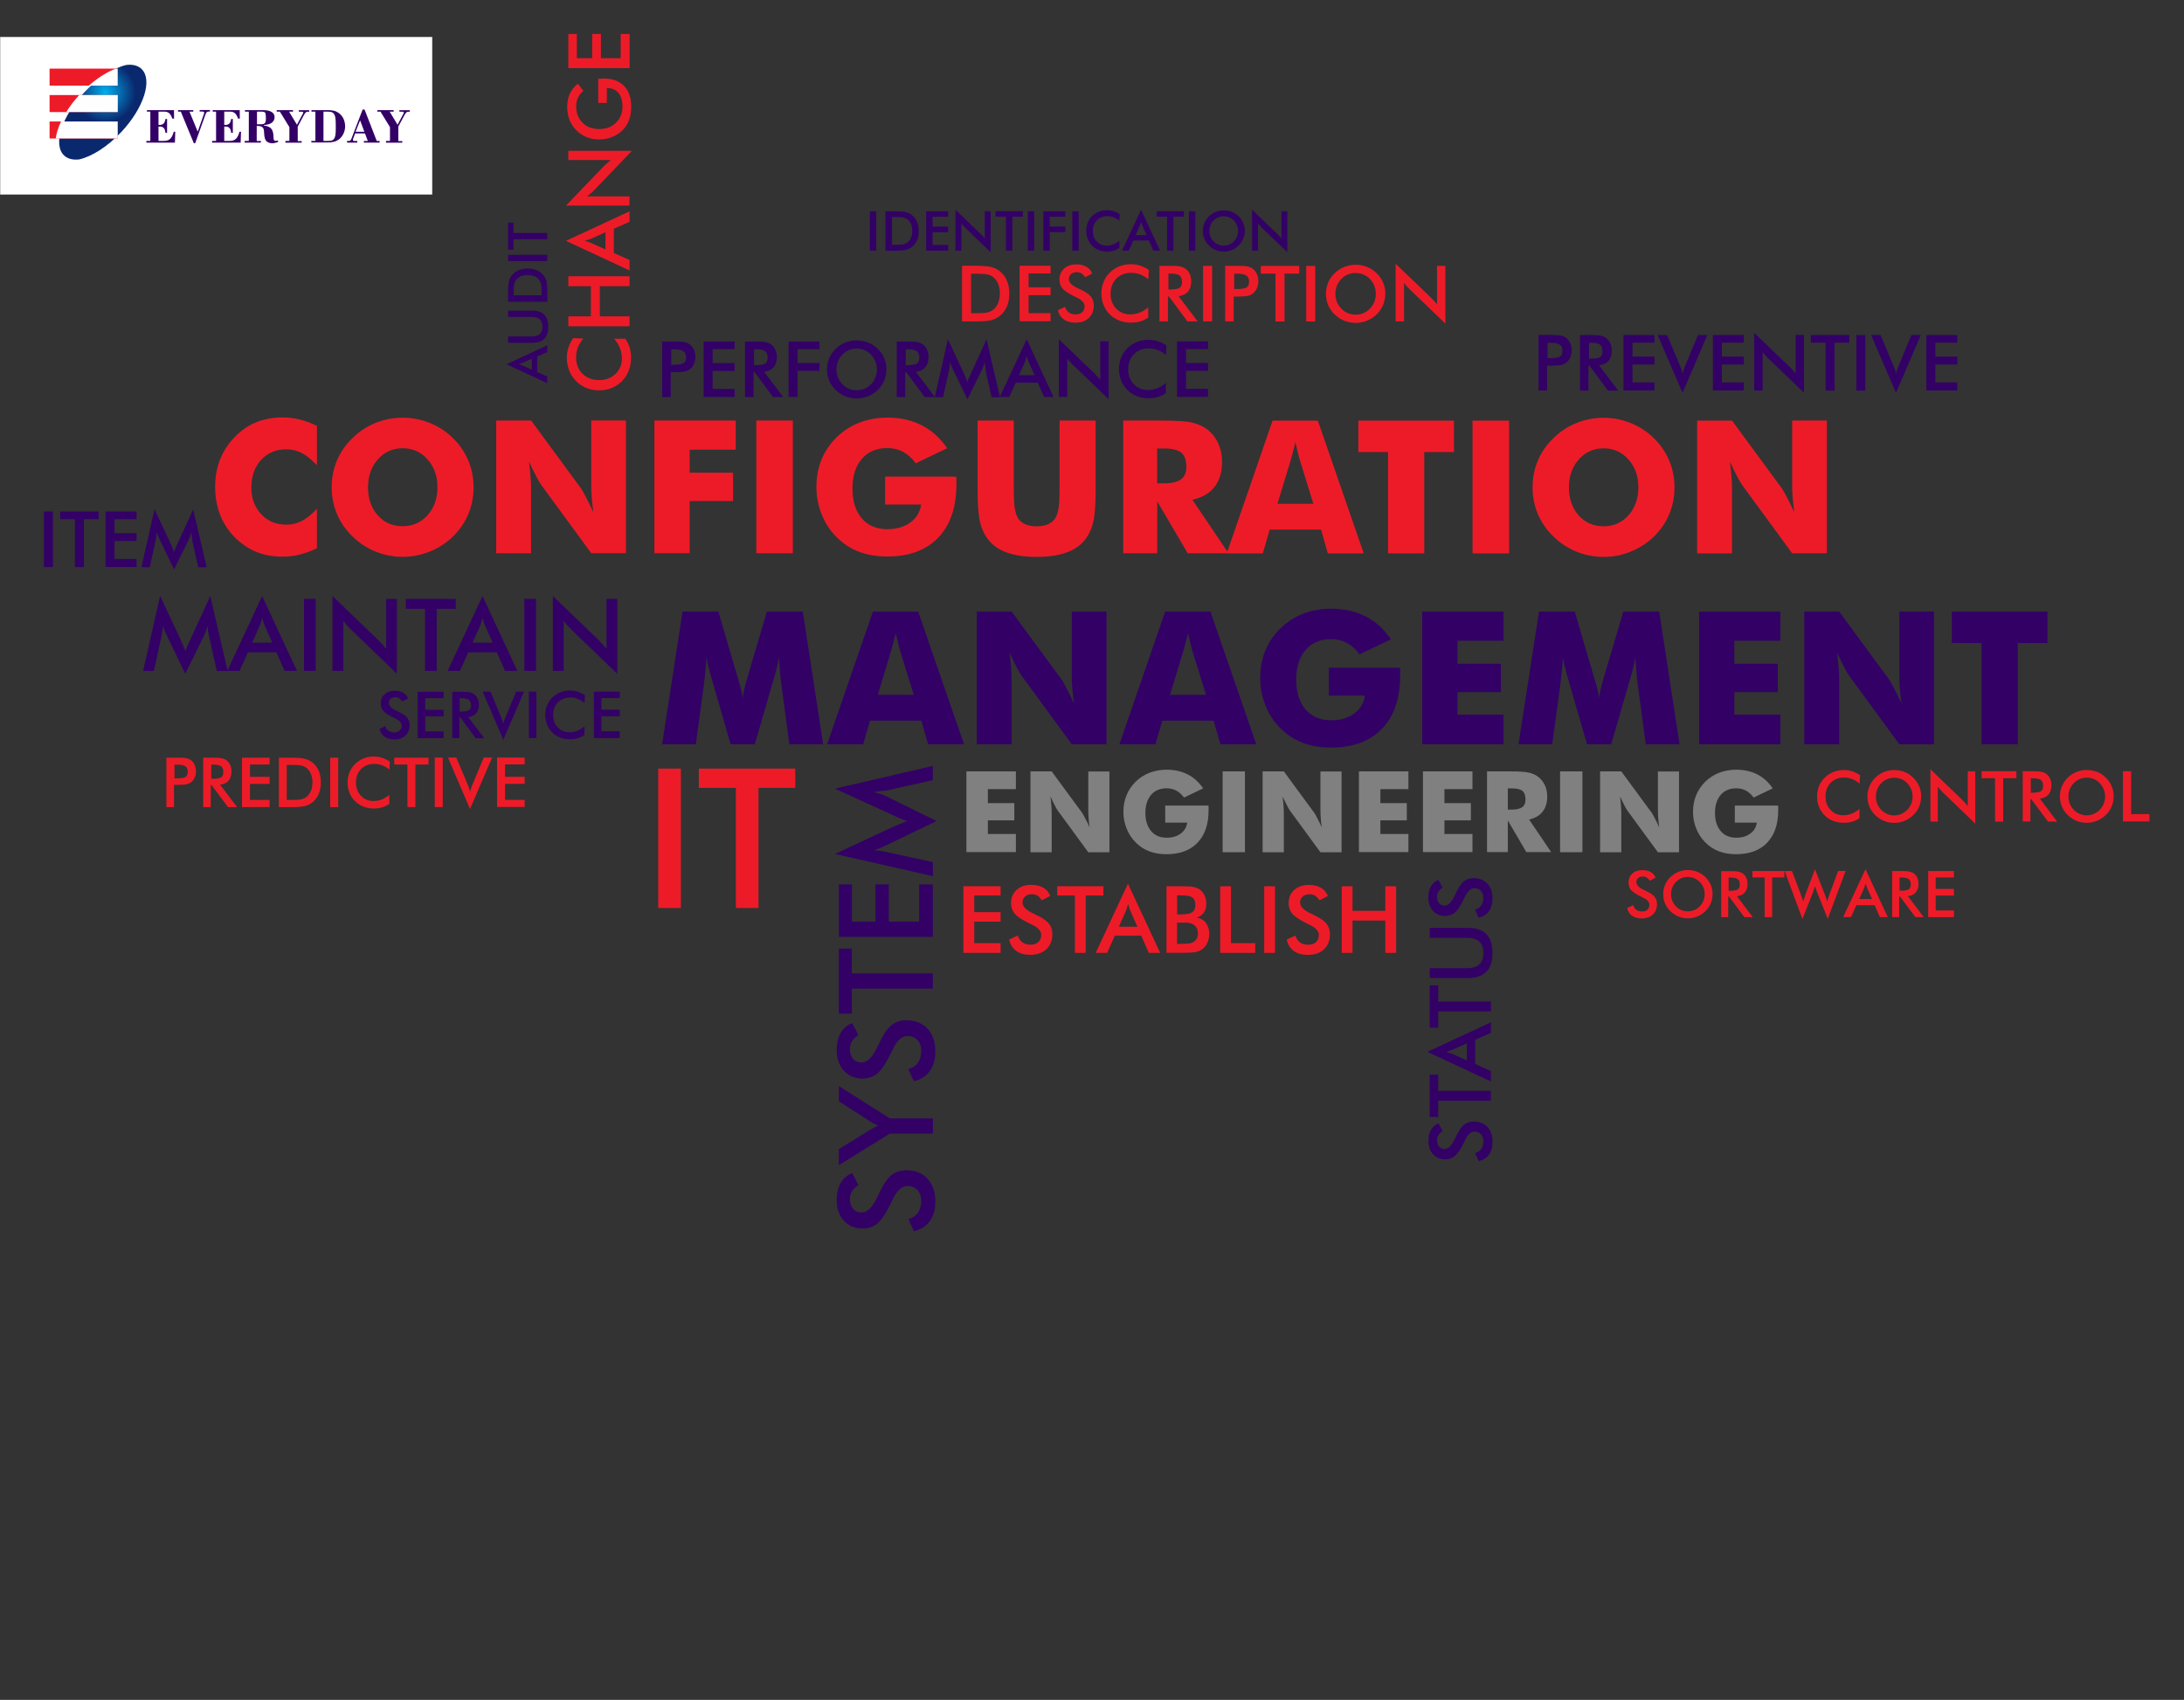 <?xml version="1.0" encoding="UTF-8"?>
<!DOCTYPE svg PUBLIC "-//W3C//DTD SVG 1.1//EN" "http://www.w3.org/Graphics/SVG/1.1/DTD/svg11.dtd">
<!-- Creator: CorelDRAW X6 -->
<svg xmlns="http://www.w3.org/2000/svg" xml:space="preserve" width="27.622in" height="21.5in" version="1.1" style="shape-rendering:geometricPrecision; text-rendering:geometricPrecision; image-rendering:optimizeQuality; fill-rule:evenodd; clip-rule:evenodd"
viewBox="0 0 25946 20195"
 xmlns:xlink="http://www.w3.org/1999/xlink">
 <rect x="0" y="0" width="25946" height="20195" fill="#333333" stroke="none"/>
 <defs>
  <style type="text/css">
   <![CDATA[
    .str0 {stroke:gray;stroke-width:2.818}
    .fil0 {fill:none}
    .fil5 {fill:#FEFEFE}
    .fil7 {fill:#ED1B28}
    .fil1 {fill:white}
    .fil4 {fill:#330066;fill-rule:nonzero}
    .fil2 {fill:gray;fill-rule:nonzero}
    .fil3 {fill:#ED1B28;fill-rule:nonzero}
    .fil6 {fill:url(#id0)}
   ]]>
  </style>
  <radialGradient id="id0" gradientUnits="userSpaceOnUse" cx="1251.63" cy="1095.9" r="360.516" fx="1251.63" fy="1095.9">
   <stop offset="0" style="stop-color:#00AFEF"/>
   <stop offset="1" style="stop-color:#0A286E"/>
  </radialGradient>
 </defs>
 <g id="Layer_x0020_1">
  <polygon class="fil0" points="362,0 25946,0 25946,20195 362,20195 "/>
  <polygon class="fil1 str0" points="1,438 5136,438 5136,2312 1,2312 "/>
  <path class="fil2" d="M11481 10124l0 -960 588 0 0 211 -333 0 0 166 314 0 0 205 -314 0 0 162 333 0 0 215 -588 0zm761 0l0 -960 252 0 363 494c7,10 18,30 34,61 16,30 34,66 53,109 -5,-40 -9,-75 -11,-106 -2,-31 -4,-59 -4,-83l0 -474 251 0 0 960 -251 0 -363 -496c-8,-10 -19,-30 -35,-61 -16,-30 -33,-66 -52,-107 5,40 9,76 11,107 2,31 4,59 4,83l0 474 -252 0zm1601 -353l0 -201 514 0c0,6 1,14 1,22 0,8 0,19 0,35 0,165 -44,293 -131,384 -87,91 -210,137 -368,137 -78,0 -147,-12 -207,-35 -61,-23 -115,-59 -162,-107 -45,-46 -81,-100 -106,-163 -25,-63 -38,-128 -38,-197 0,-72 12,-138 37,-198 24,-60 61,-114 109,-162 48,-47 103,-82 166,-106 62,-24 130,-36 202,-36 94,0 177,19 250,56 72,37 133,92 183,166l-227 109c-27,-37 -58,-65 -92,-83 -34,-18 -72,-27 -114,-27 -78,0 -140,26 -185,78 -45,52 -68,124 -68,214 0,91 23,163 68,216 45,53 107,79 185,79 66,0 122,-16 166,-49 45,-32 70,-76 78,-130l-260 0zm682 353l0 -960 265 0 0 960 -265 0zm475 0l0 -960 252 0 363 494c7,10 18,30 34,61 16,30 34,66 53,109 -5,-40 -9,-75 -11,-106 -2,-31 -4,-59 -4,-83l0 -474 251 0 0 960 -251 0 -363 -496c-8,-10 -19,-30 -35,-61 -16,-30 -33,-66 -52,-107 5,40 9,76 11,107 2,31 4,59 4,83l0 474 -252 0zm1144 0l0 -960 588 0 0 211 -333 0 0 166 314 0 0 205 -314 0 0 162 333 0 0 215 -588 0zm761 0l0 -960 588 0 0 211 -333 0 0 166 314 0 0 205 -314 0 0 162 333 0 0 215 -588 0zm761 0l0 -960 274 0c107,0 182,5 224,15 42,10 79,26 109,49 34,26 61,60 80,100 19,41 28,85 28,134 0,74 -18,135 -55,181 -37,47 -90,77 -160,93l262 387 -295 0 -220 -376 0 376 -246 0zm246 -506l48 0c56,0 98,-10 124,-29 26,-19 39,-49 39,-90 0,-48 -12,-82 -36,-103 -24,-20 -65,-30 -122,-30l-52 0 0 252zm622 506l0 -960 265 0 0 960 -265 0zm475 0l0 -960 252 0 363 494c7,10 18,30 34,61 16,30 34,66 53,109 -5,-40 -9,-75 -11,-106 -2,-31 -4,-59 -4,-83l0 -474 251 0 0 960 -251 0 -363 -496c-8,-10 -19,-30 -35,-61 -16,-30 -33,-66 -52,-107 5,40 9,76 11,107 2,31 4,59 4,83l0 474 -252 0zm1601 -353l0 -201 514 0c0,6 1,14 1,22 0,8 0,19 0,35 0,165 -44,293 -131,384 -87,91 -210,137 -368,137 -78,0 -147,-12 -207,-35 -61,-23 -115,-59 -162,-107 -45,-46 -81,-100 -106,-163 -25,-63 -38,-128 -38,-197 0,-72 12,-138 37,-198 24,-60 61,-114 109,-162 48,-47 103,-82 166,-106 62,-24 130,-36 202,-36 94,0 177,19 250,56 72,37 133,92 183,166l-227 109c-27,-37 -58,-65 -92,-83 -34,-18 -72,-27 -114,-27 -78,0 -140,26 -185,78 -45,52 -68,124 -68,214 0,91 23,163 68,216 45,53 107,79 185,79 66,0 122,-16 166,-49 45,-32 70,-76 78,-130l-260 0z"/>
  <g id="_662523152">
   <path class="fil3" d="M3765 5058l0 470c-59,-65 -118,-113 -176,-144 -58,-31 -121,-46 -188,-46 -123,0 -223,42 -300,126 -76,84 -115,194 -115,330 0,126 39,231 117,314 78,83 177,125 298,125 67,0 129,-15 188,-46 58,-30 117,-78 176,-144l0 470c-68,33 -136,58 -203,75 -68,17 -136,25 -205,25 -86,0 -165,-10 -238,-31 -73,-21 -140,-52 -201,-93 -118,-79 -207,-178 -269,-298 -62,-120 -93,-255 -93,-405 0,-121 19,-230 59,-329 39,-99 98,-188 177,-269 75,-77 159,-134 253,-172 94,-38 198,-57 312,-57 69,0 137,8 205,25 67,17 135,42 203,75zm1861 730c0,114 -21,220 -62,319 -42,99 -102,188 -182,266 -80,78 -172,137 -276,179 -103,42 -211,63 -322,63 -113,0 -221,-21 -324,-63 -103,-42 -193,-102 -272,-179 -81,-78 -143,-167 -185,-267 -42,-100 -63,-205 -63,-318 0,-113 21,-219 63,-318 42,-99 104,-188 185,-266 78,-78 169,-137 272,-179 103,-42 211,-63 324,-63 112,0 220,21 323,63 104,42 195,102 274,179 79,78 139,166 182,266 42,100 63,206 63,319zm-842 463c119,0 218,-44 296,-131 78,-88 117,-198 117,-332 0,-132 -39,-242 -118,-331 -79,-88 -177,-132 -294,-132 -119,0 -218,44 -296,132 -78,88 -117,198 -117,331 0,135 38,246 115,333 77,87 176,130 297,130zm1111 322l0 -1577 415 0 596 811c11,17 30,50 56,100 26,50 55,109 87,178 -8,-65 -15,-123 -19,-175 -4,-51 -6,-96 -6,-136l0 -779 412 0 0 1577 -412 0 -596 -814c-12,-17 -32,-50 -58,-100 -26,-50 -55,-109 -86,-176 8,66 15,125 19,176 4,51 6,96 6,136l0 779 -415 0zm1879 0l0 -1577 966 0 0 346 -547 0 0 273 516 0 0 337 -516 0 0 620 -419 0zm1211 0l0 -1577 434 0 0 1577 -434 0zm1530 -580l0 -331 845 0c1,11 1,23 2,36 0,13 0,32 0,57 0,271 -72,481 -215,631 -143,150 -345,225 -605,225 -128,0 -241,-19 -341,-58 -100,-38 -188,-97 -266,-176 -75,-75 -133,-164 -174,-268 -41,-103 -62,-211 -62,-323 0,-118 20,-226 60,-325 40,-99 100,-187 180,-266 79,-77 170,-135 272,-175 103,-39 213,-59 331,-59 154,0 291,31 410,92 119,61 219,152 300,272l-373 179c-44,-61 -95,-106 -150,-136 -56,-30 -118,-45 -187,-45 -129,0 -230,43 -304,129 -74,86 -111,203 -111,352 0,150 37,268 111,354 74,86 175,129 304,129 109,0 200,-27 273,-80 73,-53 116,-124 128,-213l-428 0zm1100 -997l428 0 0 767c0,112 3,194 8,243 6,49 15,90 29,123 16,40 45,71 86,92 41,21 91,32 150,32 59,0 108,-11 149,-32 40,-21 69,-52 86,-92 14,-33 24,-74 29,-123 6,-49 8,-130 8,-243l0 -108 0 -659 428 0 0 834c0,173 -10,301 -31,383 -21,82 -56,152 -105,211 -54,64 -128,112 -222,144 -94,32 -208,48 -342,48 -135,0 -249,-16 -343,-48 -94,-32 -168,-80 -222,-144 -49,-58 -84,-129 -105,-211 -21,-82 -32,-210 -32,-383l0 -164 0 -670zm1729 1577l0 -1577 450 0c176,0 298,8 368,24 69,16 129,43 179,81 57,43 100,98 131,165 31,67 46,140 46,221 0,122 -30,221 -90,298 -60,76 -148,127 -263,152l430 636 -485 0 -362 -617 0 617 -404 0zm404 -831l79 0c93,0 160,-16 203,-47 43,-32 64,-81 64,-148 0,-79 -20,-135 -60,-169 -40,-33 -107,-50 -201,-50l-86 0 0 415zm1428 243l427 0 -161 -520c-5,-16 -12,-41 -20,-76 -9,-35 -20,-80 -33,-136 -9,39 -18,76 -28,111 -9,35 -18,69 -27,101l-158 520zm-602 589l544 -1577 538 0 545 1577 -427 0 -80 -282 -610 0 -82 282 -428 0zm1916 0l0 -1204 -353 0 0 -373 1136 0 0 373 -353 0 0 1204 -430 0zm1004 0l0 -1577 434 0 0 1577 -434 0zm2399 -785c0,114 -21,220 -62,319 -42,99 -102,188 -182,266 -80,78 -172,137 -276,179 -103,42 -211,63 -322,63 -113,0 -221,-21 -324,-63 -103,-42 -193,-102 -272,-179 -81,-78 -143,-167 -185,-267 -42,-100 -63,-205 -63,-318 0,-113 21,-219 63,-318 42,-99 104,-188 185,-266 78,-78 169,-137 272,-179 103,-42 211,-63 324,-63 112,0 220,21 323,63 104,42 195,102 274,179 79,78 139,166 182,266 42,100 63,206 63,319zm-842 463c119,0 218,-44 296,-131 78,-88 117,-198 117,-332 0,-132 -39,-242 -118,-331 -79,-88 -177,-132 -294,-132 -119,0 -218,44 -296,132 -78,88 -117,198 -117,331 0,135 38,246 115,333 77,87 176,130 297,130zm1111 322l0 -1577 415 0 596 811c11,17 30,50 56,100 26,50 55,109 87,178 -8,-65 -15,-123 -19,-175 -4,-51 -6,-96 -6,-136l0 -779 412 0 0 1577 -412 0 -596 -814c-12,-17 -32,-50 -58,-100 -26,-50 -55,-109 -86,-176 8,66 15,125 19,176 4,51 6,96 6,136l0 779 -415 0z"/>
   <path class="fil3" d="M22090 9308c-27,-23 -57,-41 -87,-53 -31,-12 -63,-18 -96,-18 -65,0 -118,21 -159,63 -41,42 -61,96 -61,163 0,64 20,117 60,159 40,42 90,63 151,63 35,0 69,-6 101,-19 32,-13 63,-31 92,-57l0 110c-26,19 -54,33 -85,42 -31,9 -64,14 -100,14 -46,0 -88,-8 -127,-22 -39,-15 -73,-37 -102,-66 -29,-29 -51,-62 -67,-101 -16,-39 -23,-80 -23,-124 0,-44 8,-85 23,-123 16,-39 38,-72 68,-101 30,-29 64,-52 102,-67 38,-15 80,-23 124,-23 35,0 68,5 100,15 32,10 63,26 93,46l-5 98zm632 155c0,-30 -6,-59 -17,-86 -11,-27 -27,-51 -47,-73 -20,-21 -43,-37 -70,-48 -27,-11 -55,-17 -84,-17 -29,0 -57,6 -84,17 -26,11 -50,27 -71,49 -21,21 -36,45 -47,72 -11,27 -16,56 -16,86 0,30 5,59 16,86 11,27 27,51 47,72 21,21 44,37 71,49 26,11 54,17 84,17 29,0 57,-6 83,-17 26,-11 50,-27 71,-49 21,-21 36,-45 47,-72 11,-27 17,-56 17,-85zm101 0c0,42 -8,83 -24,120 -16,38 -39,72 -70,101 -31,30 -65,52 -104,68 -39,16 -79,24 -121,24 -43,0 -84,-8 -123,-24 -39,-16 -73,-39 -103,-68 -30,-30 -54,-63 -69,-101 -16,-37 -24,-78 -24,-121 0,-43 8,-83 24,-121 16,-38 39,-72 69,-102 30,-30 65,-52 104,-68 39,-15 79,-23 123,-23 43,0 84,8 122,23 38,15 73,38 103,68 30,30 54,64 70,102 16,38 24,78 24,120zm111 297l0 -621 379 365c10,10 21,21 31,33 11,12 22,25 33,40l0 -414 89 0 0 621 -387 -372c-10,-10 -20,-21 -30,-32 -10,-11 -19,-23 -28,-35l0 415 -89 0zm864 -515l0 515 -97 0 0 -515 -159 0 0 -83 413 0 0 83 -158 0zm329 172l18 0c51,0 85,-6 102,-18 17,-12 25,-33 25,-64 0,-33 -9,-56 -27,-69 -18,-14 -52,-20 -101,-20l-18 0 0 171zm-6 75l0 267 -91 0 0 -597 135 0c40,0 70,3 92,8 22,5 41,14 56,26 19,14 33,33 43,56 10,23 15,48 15,75 0,48 -12,85 -35,112 -23,27 -57,43 -102,49l205 272 -109 0 -199 -267 -11 0zm888 -30c0,-30 -6,-59 -17,-86 -11,-27 -27,-51 -47,-73 -20,-21 -43,-37 -70,-48 -27,-11 -55,-17 -84,-17 -29,0 -57,6 -84,17 -26,11 -50,27 -71,49 -21,21 -36,45 -47,72 -11,27 -16,56 -16,86 0,30 5,59 16,86 11,27 27,51 47,72 21,21 44,37 71,49 26,11 54,17 84,17 29,0 57,-6 83,-17 26,-11 50,-27 71,-49 21,-21 36,-45 47,-72 11,-27 17,-56 17,-85zm101 0c0,42 -8,83 -24,120 -16,38 -39,72 -70,101 -31,30 -65,52 -104,68 -39,16 -79,24 -121,24 -43,0 -84,-8 -123,-24 -39,-16 -73,-39 -103,-68 -30,-30 -54,-63 -69,-101 -16,-37 -24,-78 -24,-121 0,-43 8,-83 24,-121 16,-38 39,-72 69,-102 30,-30 65,-52 104,-68 39,-15 79,-23 123,-23 43,0 84,8 122,23 38,15 73,38 103,68 30,30 54,64 70,102 16,38 24,78 24,120zm111 297l0 -597 97 0 0 510 217 0 0 87 -314 0z"/>
   <path class="fil3" d="M19332 10786l71 -33c7,24 19,43 37,56 18,13 41,19 69,19 27,0 47,-7 63,-22 16,-15 23,-34 23,-59 0,-32 -27,-61 -80,-86 -8,-4 -13,-7 -17,-8 -60,-29 -101,-56 -121,-80 -20,-24 -30,-53 -30,-87 0,-45 15,-81 45,-108 30,-28 70,-41 119,-41 40,0 74,8 101,23 27,16 46,38 56,67l-69 36c-11,-17 -23,-30 -36,-38 -13,-8 -28,-12 -45,-12 -24,0 -43,6 -57,19 -14,12 -21,29 -21,50 0,33 31,64 93,92 5,2 8,4 11,5 54,25 91,49 111,73 20,24 30,54 30,89 0,52 -16,93 -49,124 -33,30 -77,46 -132,46 -47,0 -85,-11 -115,-32 -30,-21 -49,-52 -58,-92zm920 -163c0,-28 -5,-54 -15,-79 -10,-25 -25,-47 -44,-66 -19,-19 -40,-34 -64,-44 -24,-10 -50,-16 -77,-16 -27,0 -53,5 -77,15 -24,10 -46,25 -65,45 -19,19 -33,41 -43,66 -10,25 -15,51 -15,79 0,28 5,54 15,78 10,25 25,47 43,66 19,20 40,34 65,45 24,10 50,15 77,15 27,0 52,-5 76,-15 24,-10 46,-25 65,-45 19,-19 33,-41 44,-66 10,-25 15,-51 15,-78zm93 0c0,39 -7,76 -22,110 -15,35 -36,66 -64,93 -28,27 -60,48 -95,62 -35,14 -72,22 -111,22 -39,0 -77,-7 -113,-22 -36,-15 -67,-35 -95,-62 -28,-27 -49,-58 -64,-92 -14,-34 -22,-71 -22,-111 0,-39 7,-76 22,-111 14,-35 36,-66 64,-93 28,-27 60,-48 95,-62 35,-14 73,-21 113,-21 39,0 77,7 112,21 35,14 67,35 95,62 28,28 49,59 64,94 15,35 22,71 22,110zm191 -41l16 0c47,0 78,-5 94,-16 15,-11 23,-30 23,-58 0,-30 -8,-51 -25,-64 -17,-12 -47,-19 -92,-19l-16 0 0 157zm-5 69l0 245 -83 0 0 -547 124 0c36,0 65,2 85,7 20,5 37,13 51,23 17,13 30,30 39,51 9,21 14,44 14,69 0,44 -11,78 -32,103 -21,25 -52,40 -94,45l188 249 -100 0 -182 -245 -10 0zm522 -227l0 472 -89 0 0 -472 -145 0 0 -76 379 0 0 76 -145 0zm148 -76l88 0 104 276c7,18 12,34 17,48 5,14 9,27 12,38 9,-29 18,-57 27,-85 1,-3 2,-6 3,-7l110 -292 116 298c5,14 11,29 16,43 5,15 9,29 14,44 2,-11 6,-23 10,-37 4,-13 10,-29 16,-48l103 -279 89 0 -212 569 -125 -312c-5,-14 -10,-27 -15,-40 -4,-13 -9,-25 -12,-36 -4,15 -8,28 -13,41 -4,13 -9,25 -13,37l-123 311 -211 -569zm886 332l153 0 -56 -125c-3,-8 -7,-17 -10,-27 -3,-10 -7,-22 -10,-35 -3,12 -6,23 -10,33 -3,10 -7,20 -10,29l-56 125zm246 215l-62 -141 -217 0 -64 141 -93 0 265 -569 265 569 -94 0zm234 -314l16 0c47,0 78,-5 94,-16 15,-11 23,-30 23,-58 0,-30 -8,-51 -25,-64 -17,-12 -47,-19 -92,-19l-16 0 0 157zm-5 69l0 245 -83 0 0 -547 124 0c36,0 65,2 85,7 20,5 37,13 51,23 17,13 30,30 39,51 9,21 14,44 14,69 0,44 -11,78 -32,103 -21,25 -52,40 -94,45l188 249 -100 0 -182 -245 -10 0zm345 245l0 -547 306 0 0 76 -217 0 0 137 217 0 0 78 -217 0 0 177 217 0 0 80 -306 0z"/>
   <path class="fil3" d="M11445 11319l0 -791 442 0 0 110 -313 0 0 198 313 0 0 113 -313 0 0 256 313 0 0 115 -442 0zm544 -158l103 -47c10,35 28,62 54,81 26,19 59,28 99,28 38,0 69,-11 91,-32 23,-21 34,-50 34,-85 0,-46 -39,-88 -116,-124 -11,-5 -19,-9 -25,-12 -87,-43 -145,-81 -174,-115 -29,-35 -44,-77 -44,-126 0,-65 22,-117 66,-157 44,-40 101,-60 172,-60 58,0 107,11 146,34 39,23 66,55 82,97l-100 52c-16,-25 -33,-43 -52,-55 -19,-12 -41,-17 -65,-17 -35,0 -62,9 -82,27 -20,18 -31,42 -31,72 0,48 45,92 134,133 7,3 12,6 16,8 78,36 132,71 161,106 29,34 44,77 44,129 0,75 -24,134 -71,179 -47,44 -111,66 -192,66 -67,0 -123,-15 -166,-46 -43,-31 -71,-75 -84,-133zm909 -523l0 682 -128 0 0 -682 -210 0 0 -110 548 0 0 110 -209 0zm394 371l221 0 -81 -180c-5,-11 -10,-25 -15,-40 -5,-15 -10,-32 -15,-50 -4,17 -9,33 -14,48 -5,15 -10,29 -15,41l-81 180zm356 311l-90 -204 -314 0 -92 204 -135 0 383 -822 383 822 -136 0zm336 -457l49 0c61,0 104,-8 130,-25 25,-17 38,-45 38,-84 0,-43 -12,-74 -35,-91 -23,-18 -68,-26 -133,-26l-49 0 0 227zm0 350l44 0c45,0 79,-2 101,-5 22,-4 40,-10 53,-19 16,-10 28,-25 37,-42 9,-18 13,-37 13,-58 0,-25 -5,-47 -16,-66 -11,-19 -25,-33 -45,-44 -12,-6 -26,-11 -42,-14 -16,-3 -37,-4 -63,-4l-39 0 -44 0 0 252zm-126 107l0 -791 200 0c57,0 99,3 126,9 27,6 50,16 70,30 25,18 44,42 57,71 13,29 20,61 20,97 0,42 -10,77 -29,106 -20,28 -48,48 -85,59 46,7 82,28 109,63 26,35 40,79 40,132 0,32 -6,62 -17,91 -11,29 -27,53 -47,73 -22,22 -49,37 -81,46 -32,9 -86,13 -161,13l-201 0zm638 0l0 -791 128 0 0 676 288 0 0 115 -416 0zm523 0l0 -791 128 0 0 791 -128 0zm268 -158l103 -47c10,35 28,62 54,81 26,19 59,28 99,28 38,0 69,-11 91,-32 23,-21 34,-50 34,-85 0,-46 -39,-88 -116,-124 -11,-5 -19,-9 -25,-12 -87,-43 -145,-81 -174,-115 -29,-35 -44,-77 -44,-126 0,-65 22,-117 66,-157 44,-40 101,-60 172,-60 58,0 107,11 146,34 39,23 66,55 82,97l-100 52c-16,-25 -33,-43 -52,-55 -19,-12 -41,-17 -65,-17 -35,0 -62,9 -82,27 -20,18 -31,42 -31,72 0,48 45,92 134,133 7,3 12,6 16,8 78,36 132,71 161,106 29,34 44,77 44,129 0,75 -24,134 -71,179 -47,44 -111,66 -192,66 -67,0 -123,-15 -166,-46 -43,-31 -71,-75 -84,-133zm653 158l0 -791 128 0 0 292 390 0 0 -292 128 0 0 791 -128 0 0 -384 -390 0 0 384 -128 0z"/>
   <path class="fil3" d="M7820 10787l0 -1656 269 0 0 1656 -269 0zm1191 -1427l0 1427 -269 0 0 -1427 -440 0 0 -229 1146 0 0 229 -438 0z"/>
   <path class="fil3" d="M2073 9247l25 0c53,0 88,-6 106,-17 18,-12 26,-32 26,-61 0,-31 -9,-53 -28,-66 -19,-13 -54,-19 -104,-19l-25 0 0 164zm-6 78l0 264 -90 0 0 -588 144 0c43,0 74,2 95,7 20,5 38,12 53,23 18,14 33,32 43,55 10,23 16,49 16,76 0,28 -5,54 -16,77 -11,24 -25,42 -43,55 -15,11 -33,18 -53,23 -20,5 -52,7 -95,7l-19 0 -36 0zm443 -73l17 0c51,0 84,-6 101,-18 17,-12 25,-33 25,-63 0,-32 -9,-55 -27,-68 -18,-13 -51,-20 -99,-20l-17 0 0 168zm-6 74l0 263 -90 0 0 -588 133 0c39,0 69,3 91,8 22,5 40,13 55,25 18,14 32,33 42,55 10,22 15,47 15,74 0,47 -11,84 -34,111 -23,27 -56,43 -101,48l202 267 -108 0 -196 -263 -11 0zm371 263l0 -588 328 0 0 81 -233 0 0 147 233 0 0 84 -233 0 0 190 233 0 0 85 -328 0zm533 -86l80 0c44,0 77,-3 99,-9 22,-6 41,-16 58,-30 22,-19 39,-43 50,-71 11,-28 17,-61 17,-98 0,-38 -6,-70 -17,-98 -11,-28 -28,-52 -50,-71 -17,-14 -36,-24 -60,-30 -23,-6 -59,-9 -109,-9l-35 0 -35 0 0 416zm-95 86l0 -588 129 0c84,0 143,4 177,13 34,8 64,23 90,42 34,26 60,59 77,100 18,41 26,87 26,139 0,52 -9,98 -26,139 -18,40 -43,74 -77,100 -26,20 -55,34 -88,42 -33,8 -84,13 -153,13l-26 0 -129 0zm610 0l0 -588 95 0 0 588 -95 0zm704 -445c-27,-23 -56,-40 -86,-52 -30,-12 -62,-17 -95,-17 -64,0 -116,21 -157,62 -40,41 -60,94 -60,160 0,63 20,116 59,157 39,41 89,62 148,62 35,0 68,-6 99,-18 31,-12 61,-31 90,-56l0 108c-26,18 -54,32 -84,41 -30,9 -63,14 -98,14 -45,0 -86,-7 -124,-22 -38,-15 -72,-36 -101,-65 -29,-28 -51,-61 -66,-99 -15,-38 -23,-79 -23,-122 0,-43 8,-84 23,-121 15,-38 38,-71 67,-100 29,-29 63,-51 100,-66 38,-15 78,-22 122,-22 35,0 67,5 99,15 31,10 62,25 91,46l-5 96zm308 -62l0 506 -95 0 0 -506 -156 0 0 -81 407 0 0 81 -155 0zm230 506l0 -588 95 0 0 588 -95 0zm419 23l-262 -611 99 0 132 313c8,18 14,35 19,50 5,15 9,30 12,44 3,-15 8,-30 13,-46 5,-16 12,-32 19,-48l131 -313 99 0 -262 611zm321 -23l0 -588 328 0 0 81 -233 0 0 147 233 0 0 84 -233 0 0 190 233 0 0 85 -328 0z"/>
   <path class="fil3" d="M11536 3720l90 0c50,0 87,-3 112,-10 25,-7 46,-18 65,-33 25,-21 44,-48 56,-80 12,-32 19,-69 19,-111 0,-42 -6,-79 -19,-111 -12,-32 -31,-58 -56,-80 -19,-16 -41,-27 -67,-33 -26,-7 -67,-10 -122,-10l-39 0 -39 0 0 467zm-107 97l0 -660 145 0c94,0 160,5 199,14 38,10 72,25 101,48 38,29 67,67 87,112 20,46 30,98 30,157 0,59 -10,111 -30,156 -20,45 -49,83 -87,112 -29,22 -62,38 -99,48 -37,9 -94,14 -172,14l-29 0 -145 0zm684 0l0 -660 368 0 0 91 -261 0 0 165 261 0 0 94 -261 0 0 213 261 0 0 96 -368 0zm454 -132l86 -40c8,29 23,52 45,67 22,16 49,23 83,23 32,0 57,-9 76,-27 19,-18 28,-41 28,-71 0,-39 -32,-73 -97,-104 -9,-4 -16,-8 -21,-10 -73,-36 -121,-68 -145,-96 -24,-29 -36,-64 -36,-105 0,-54 18,-97 55,-131 36,-33 84,-50 144,-50 49,0 89,9 122,28 33,19 55,46 68,81l-84 43c-13,-21 -28,-36 -44,-46 -16,-10 -34,-14 -54,-14 -29,0 -52,8 -69,23 -17,15 -26,35 -26,60 0,40 37,77 112,111 6,3 10,5 14,6 65,30 110,60 134,88 24,29 36,65 36,108 0,62 -20,112 -59,149 -39,37 -93,55 -160,55 -56,0 -102,-13 -138,-39 -36,-26 -59,-63 -70,-111zm1074 -367c-30,-26 -62,-45 -96,-58 -34,-13 -69,-19 -107,-19 -72,0 -131,23 -176,69 -45,46 -68,106 -68,180 0,71 22,130 66,176 44,46 100,69 167,69 39,0 76,-7 112,-21 35,-14 69,-35 102,-63l0 121c-29,21 -60,36 -94,46 -34,10 -71,15 -110,15 -50,0 -97,-8 -140,-25 -43,-17 -80,-41 -113,-73 -32,-32 -57,-69 -74,-112 -17,-43 -26,-88 -26,-137 0,-48 9,-94 26,-136 17,-43 42,-80 75,-112 33,-32 70,-57 113,-74 42,-17 88,-25 137,-25 39,0 76,6 111,17 35,11 69,28 102,51l-6 108zm240 121l20 0c57,0 95,-7 113,-20 19,-13 28,-37 28,-70 0,-36 -10,-62 -30,-77 -20,-15 -57,-22 -111,-22l-20 0 0 189zm-6 83l0 296 -101 0 0 -660 150 0c44,0 78,3 102,9 24,6 45,15 62,28 20,16 36,37 47,62 11,25 17,53 17,83 0,53 -13,94 -38,124 -26,30 -63,48 -113,54l227 300 -121 0 -220 -296 -12 0zm418 296l0 -660 107 0 0 660 -107 0zm369 -384l28 0c60,0 99,-6 119,-19 20,-13 30,-36 30,-68 0,-35 -11,-60 -32,-74 -21,-14 -60,-22 -117,-22l-28 0 0 184zm-6 88l0 296 -101 0 0 -660 162 0c48,0 84,3 106,8 23,5 42,14 59,26 21,15 37,36 49,62 12,26 18,55 18,86 0,31 -6,60 -18,87 -12,26 -28,47 -49,62 -17,12 -37,21 -59,26 -23,5 -58,8 -106,8l-21 0 -40 0zm604 -272l0 569 -107 0 0 -569 -175 0 0 -91 457 0 0 91 -175 0zm258 569l0 -660 107 0 0 660 -107 0zm827 -329c0,-33 -6,-65 -18,-95 -12,-30 -30,-57 -52,-80 -22,-23 -48,-41 -77,-53 -29,-12 -60,-19 -93,-19 -32,0 -63,6 -93,18 -29,12 -55,30 -78,54 -23,23 -40,50 -52,80 -12,30 -18,62 -18,96 0,33 6,65 18,95 12,30 30,56 52,80 23,24 49,41 78,54 29,12 60,18 93,18 32,0 63,-6 92,-18 29,-12 55,-30 78,-54 23,-23 40,-50 52,-80 12,-30 18,-61 18,-95zm112 0c0,47 -9,91 -26,133 -18,42 -43,79 -77,112 -34,33 -72,58 -115,75 -43,17 -87,26 -134,26 -48,0 -93,-9 -136,-26 -43,-18 -81,-43 -114,-75 -34,-33 -59,-70 -77,-111 -17,-41 -26,-86 -26,-133 0,-47 9,-92 26,-133 17,-42 43,-79 77,-112 34,-33 72,-58 115,-75 43,-17 88,-26 136,-26 47,0 92,9 135,26 42,17 81,42 114,75 34,33 59,71 77,113 18,42 26,86 26,133zm123 329l0 -686 420 403c11,11 23,24 35,36 12,13 24,28 37,44l0 -458 99 0 0 686 -428 -411c-11,-11 -22,-23 -33,-35 -11,-12 -21,-25 -30,-39l0 459 -99 0z"/>
   <path class="fil3" d="M6929 4023c-28,33 -50,69 -64,106 -14,37 -21,76 -21,117 0,79 25,144 76,194 51,50 117,75 198,75 78,0 143,-24 194,-73 51,-48 76,-110 76,-183 0,-43 -8,-84 -23,-123 -15,-39 -38,-76 -69,-112l133 0c23,32 40,66 51,104 11,37 17,78 17,121 0,56 -9,107 -27,154 -18,47 -45,89 -80,124 -35,35 -76,63 -123,82 -47,19 -97,28 -151,28 -53,0 -103,-9 -150,-28 -47,-19 -88,-47 -123,-83 -36,-36 -63,-77 -81,-124 -18,-47 -28,-97 -28,-151 0,-43 6,-83 19,-122 13,-39 31,-76 57,-113l119 6zm550 -147l-727 0 0 -118 268 0 0 -358 -268 0 0 -118 727 0 0 118 -353 0 0 358 353 0 0 118zm-286 -914l0 -203 -166 75c-11,4 -23,9 -36,13 -14,5 -29,9 -46,14 16,4 31,8 44,13 14,4 26,9 38,14l166 75zm286 -327l-187 82 0 288 187 84 0 124 -755 -352 755 -351 0 125zm0 -193l-755 0 444 -462c13,-13 26,-25 40,-38 14,-13 30,-26 48,-41l-504 0 0 -109 755 0 -452 471c-12,13 -25,25 -39,36 -14,12 -28,23 -43,34l505 0 0 109zm-372 -1219l0 -287c5,0 12,0 21,-1 24,-1 39,-2 48,-2 102,0 182,29 238,88 57,59 85,141 85,247 0,60 -9,113 -26,159 -18,47 -44,88 -79,122 -35,34 -76,61 -124,79 -47,18 -98,28 -152,28 -55,0 -106,-9 -152,-28 -46,-19 -87,-46 -122,-83 -35,-35 -61,-77 -79,-125 -18,-48 -27,-99 -27,-153 0,-57 11,-108 31,-153 21,-45 53,-85 96,-121l65 86c-28,25 -50,52 -64,83 -14,31 -21,65 -21,103 0,79 25,143 76,193 50,50 116,75 197,75 82,0 149,-25 200,-75 51,-50 77,-114 77,-194 0,-67 -16,-121 -47,-159 -32,-39 -74,-58 -129,-58l-10 0 0 175 -100 0zm372 -414l-727 0 0 -406 101 0 0 288 182 0 0 -288 104 0 0 288 235 0 0 -288 106 0 0 406z"/>
  </g>
  <g id="_662526296">
   <path class="fil4" d="M9780 8843l-402 0 -92 -682c-7,-48 -12,-101 -18,-161 -5,-59 -10,-123 -14,-193 -10,67 -30,150 -59,250 -7,21 -11,36 -14,46l-214 739 -287 0 -214 -739c-3,-10 -7,-26 -13,-46 -30,-100 -50,-183 -59,-249 -4,60 -9,119 -15,177 -6,58 -12,117 -20,175l-93 682 -400 0 243 -1577 425 0 238 813c1,6 4,15 9,28 22,72 36,135 42,186 3,-28 8,-59 16,-93 8,-34 19,-75 32,-123l240 -811 426 0 242 1577zm648 -589l427 0 -161 -520c-5,-16 -12,-41 -20,-76 -9,-35 -20,-80 -33,-136 -9,39 -18,76 -28,111 -9,35 -18,69 -27,101l-158 520zm-602 589l544 -1577 538 0 545 1577 -427 0 -80 -282 -610 0 -82 282 -428 0zm1778 0l0 -1577 415 0 596 811c11,17 30,50 56,100 26,50 55,109 87,178 -8,-65 -15,-123 -19,-175 -4,-51 -6,-96 -6,-136l0 -779 412 0 0 1577 -412 0 -596 -814c-12,-17 -32,-50 -58,-100 -26,-50 -55,-109 -86,-176 8,66 15,125 19,176 4,51 6,96 6,136l0 779 -415 0zm2296 -589l427 0 -161 -520c-5,-16 -12,-41 -20,-76 -9,-35 -20,-80 -33,-136 -9,39 -18,76 -28,111 -9,35 -18,69 -27,101l-158 520zm-602 589l544 -1577 538 0 545 1577 -427 0 -80 -282 -610 0 -82 282 -428 0zm2489 -580l0 -331 845 0c1,11 1,23 2,36 0,13 0,32 0,57 0,271 -72,481 -215,631 -143,150 -345,225 -605,225 -128,0 -241,-19 -341,-58 -100,-38 -188,-97 -266,-176 -75,-75 -133,-164 -174,-268 -41,-103 -62,-211 -62,-323 0,-118 20,-226 60,-325 40,-99 100,-187 180,-266 79,-77 170,-135 272,-175 103,-39 213,-59 331,-59 154,0 291,31 410,92 119,61 219,152 300,272l-373 179c-44,-61 -95,-106 -150,-136 -56,-30 -118,-45 -187,-45 -129,0 -230,43 -304,129 -74,86 -111,203 -111,352 0,150 37,268 111,354 74,86 175,129 304,129 109,0 200,-27 273,-80 73,-53 116,-124 128,-213l-428 0zm1109 580l0 -1577 966 0 0 346 -547 0 0 273 516 0 0 337 -516 0 0 267 547 0 0 353 -966 0zm3058 0l-402 0 -92 -682c-7,-48 -12,-101 -18,-161 -5,-59 -10,-123 -14,-193 -10,67 -30,150 -59,250 -7,21 -11,36 -14,46l-214 739 -287 0 -214 -739c-3,-10 -7,-26 -13,-46 -30,-100 -50,-183 -59,-249 -4,60 -9,119 -15,177 -6,58 -12,117 -20,175l-93 682 -400 0 243 -1577 425 0 238 813c1,6 4,15 9,28 22,72 36,135 42,186 3,-28 8,-59 16,-93 8,-34 19,-75 32,-123l240 -811 426 0 242 1577zm231 0l0 -1577 966 0 0 346 -547 0 0 273 516 0 0 337 -516 0 0 267 547 0 0 353 -966 0zm1250 0l0 -1577 415 0 596 811c11,17 30,50 56,100 26,50 55,109 87,178 -8,-65 -15,-123 -19,-175 -4,-51 -6,-96 -6,-136l0 -779 412 0 0 1577 -412 0 -596 -814c-12,-17 -32,-50 -58,-100 -26,-50 -55,-109 -86,-176 8,66 15,125 19,176 4,51 6,96 6,136l0 779 -415 0zm2106 0l0 -1204 -353 0 0 -373 1136 0 0 373 -353 0 0 1204 -430 0z"/>
   <path class="fil4" d="M17567 13793l-44 -94c32,-9 57,-25 74,-49 17,-24 26,-54 26,-91 0,-35 -10,-63 -29,-84 -19,-21 -46,-31 -78,-31 -43,0 -81,35 -114,106 -5,10 -9,18 -11,23 -39,80 -74,133 -106,160 -32,27 -70,40 -116,40 -59,0 -107,-20 -144,-60 -37,-40 -55,-93 -55,-158 0,-54 10,-98 31,-134 21,-36 50,-61 89,-75l48 92c-23,15 -40,30 -50,48 -11,17 -16,37 -16,60 0,32 8,57 25,76 16,19 39,28 66,28 44,0 85,-41 122,-123 3,-6 5,-11 7,-15 33,-72 66,-121 97,-148 32,-27 71,-40 118,-40 69,0 123,22 164,65 40,43 61,102 61,176 0,62 -14,112 -43,152 -28,39 -69,65 -122,78zm-481 -834l626 0 0 118 -626 0 0 193 -101 0 0 -503 101 0 0 192zm340 -362l0 -203 -166 75c-11,4 -23,9 -36,13 -14,5 -29,9 -46,14 16,4 31,8 44,13 14,4 26,9 38,14l166 75zm286 -327l-187 82 0 288 187 84 0 124 -755 -352 755 -351 0 125zm-626 -372l626 0 0 118 -626 0 0 193 -101 0 0 -503 101 0 0 192zm-101 -279l0 -117 441 0c65,0 115,-15 148,-45 33,-30 49,-76 49,-136 0,-60 -16,-105 -49,-135 -33,-30 -82,-45 -148,-45l-441 0 0 -118 452 0c98,0 172,25 221,74 49,50 73,125 73,224 0,100 -24,174 -73,224 -49,49 -122,74 -221,74l-452 0zm581 -718l-44 -94c32,-9 57,-25 74,-49 17,-24 26,-54 26,-91 0,-35 -10,-63 -29,-84 -19,-21 -46,-31 -78,-31 -43,0 -81,35 -114,106 -5,10 -9,18 -11,23 -39,80 -74,133 -106,160 -32,27 -70,40 -116,40 -59,0 -107,-20 -144,-60 -37,-40 -55,-93 -55,-158 0,-54 10,-98 31,-134 21,-36 50,-61 89,-75l48 92c-23,15 -40,30 -50,48 -11,17 -16,37 -16,60 0,32 8,57 25,76 16,19 39,28 66,28 44,0 85,-41 122,-123 3,-6 5,-11 7,-15 33,-72 66,-121 97,-148 32,-27 71,-40 118,-40 69,0 123,22 164,65 40,43 61,102 61,176 0,62 -14,112 -43,152 -28,39 -69,65 -122,78z"/>
   <path class="fil4" d="M10858 14628l-67 -145c50,-14 88,-39 114,-76 26,-36 39,-83 39,-140 0,-54 -15,-97 -45,-129 -30,-32 -70,-48 -120,-48 -66,0 -124,54 -175,163 -8,15 -13,27 -17,35 -60,123 -114,205 -163,246 -49,41 -108,61 -178,61 -91,0 -165,-31 -221,-93 -56,-62 -85,-143 -85,-243 0,-82 16,-151 48,-207 32,-55 77,-94 137,-115l73 142c-35,22 -61,47 -77,74 -16,27 -24,58 -24,92 0,49 13,88 38,116 25,29 59,43 102,43 67,0 130,-63 188,-189 5,-10 8,-17 11,-23 51,-110 101,-186 149,-227 49,-41 109,-62 182,-62 106,0 190,33 252,100 62,67 93,157 93,270 0,95 -22,173 -66,234 -44,61 -106,100 -188,119zm224 -1161l-511 0 -606 376 0 -191 379 -234c10,-6 22,-12 38,-21 16,-8 33,-17 51,-25 -18,-7 -35,-15 -50,-23 -16,-8 -30,-16 -43,-25l-374 -240 0 -181 606 384 511 0 0 180zm-224 -621l-67 -145c50,-14 88,-39 114,-76 26,-36 39,-83 39,-140 0,-54 -15,-97 -45,-129 -30,-32 -70,-48 -120,-48 -66,0 -124,54 -175,163 -8,15 -13,27 -17,35 -60,123 -114,205 -163,246 -49,41 -108,61 -178,61 -91,0 -165,-31 -221,-93 -56,-62 -85,-143 -85,-243 0,-82 16,-151 48,-207 32,-55 77,-94 137,-115l73 142c-35,22 -61,47 -77,74 -16,27 -24,58 -24,92 0,49 13,88 38,116 25,29 59,43 102,43 67,0 130,-63 188,-189 5,-10 8,-17 11,-23 51,-110 101,-186 149,-227 49,-41 109,-62 182,-62 106,0 190,33 252,100 62,67 93,157 93,270 0,95 -22,173 -66,234 -44,61 -106,100 -188,119zm-738 -1282l962 0 0 181 -962 0 0 297 -155 0 0 -773 155 0 0 295zm962 -434l-1116 0 0 -623 155 0 0 442 279 0 0 -442 159 0 0 442 361 0 0 -442 162 0 0 623zm-551 -1741c-9,2 -33,5 -72,10 -33,4 -60,8 -81,11 26,5 51,11 76,20 26,8 51,19 78,32l595 292 -607 292c-25,12 -49,23 -72,32 -23,9 -47,17 -69,23 23,1 48,2 74,6 26,3 53,8 80,15l550 120 0 167 -1163 -264 704 -329c11,-5 30,-13 55,-23 26,-10 58,-23 96,-38 -32,-11 -73,-28 -122,-50 -13,-6 -23,-11 -30,-14l-704 -322 1163 -270 0 169 -551 123z"/>
   <path class="fil4" d="M4507 8659l71 -33c7,25 19,43 37,56 18,13 41,19 69,19 27,0 48,-7 64,-22 16,-15 24,-35 24,-59 0,-32 -27,-61 -81,-87 -8,-4 -13,-7 -17,-8 -61,-30 -101,-56 -121,-80 -20,-24 -30,-53 -30,-88 0,-45 15,-81 46,-109 30,-28 71,-42 120,-42 41,0 75,8 102,24 27,16 46,38 57,67l-70 36c-11,-17 -23,-30 -36,-38 -13,-8 -28,-12 -45,-12 -24,0 -43,6 -57,19 -14,12 -21,29 -21,50 0,33 31,64 94,93 5,2 8,4 11,5 54,25 92,50 112,74 20,24 30,54 30,90 0,52 -16,94 -49,124 -33,31 -77,46 -133,46 -47,0 -85,-11 -115,-32 -30,-22 -50,-52 -59,-93zm455 110l0 -551 308 0 0 76 -218 0 0 138 218 0 0 79 -218 0 0 178 218 0 0 80 -308 0zm500 -316l16 0c47,0 79,-6 94,-17 16,-11 23,-31 23,-59 0,-30 -8,-52 -25,-64 -17,-12 -48,-19 -93,-19l-16 0 0 158zm-5 69l0 247 -84 0 0 -551 125 0c37,0 65,2 85,7 20,5 37,13 52,24 17,13 30,31 40,52 9,21 14,44 14,69 0,44 -11,79 -32,104 -21,25 -53,40 -94,45l190 251 -101 0 -183 -247 -10 0zm523 268l-246 -573 93 0 123 294c7,17 13,33 18,47 5,15 8,28 11,41 3,-14 7,-28 12,-43 5,-15 11,-30 18,-45l123 -294 93 0 -246 573zm303 -22l0 -551 89 0 0 551 -89 0zm661 -417c-25,-22 -52,-38 -80,-49 -28,-11 -58,-16 -89,-16 -60,0 -109,19 -147,58 -38,39 -57,89 -57,150 0,59 18,108 55,147 37,39 83,58 139,58 33,0 64,-6 93,-17 29,-12 58,-29 85,-52l0 101c-24,17 -50,30 -79,39 -28,9 -59,13 -92,13 -42,0 -81,-7 -117,-21 -36,-14 -67,-34 -94,-61 -27,-26 -47,-57 -62,-93 -14,-36 -22,-74 -22,-114 0,-40 7,-78 22,-114 15,-36 35,-67 63,-94 27,-27 59,-48 94,-62 35,-14 74,-21 115,-21 32,0 63,5 93,14 29,10 58,24 85,43l-5 90zm111 417l0 -551 308 0 0 76 -218 0 0 138 218 0 0 79 -218 0 0 178 218 0 0 80 -308 0z"/>
   <path class="fil4" d="M2480 7548c-2,-7 -4,-25 -8,-55 -3,-25 -6,-46 -8,-62 -4,20 -9,39 -15,58 -6,20 -15,39 -24,60l-224 456 -224 -465c-9,-19 -18,-38 -24,-55 -7,-18 -13,-36 -18,-53 0,18 -2,37 -4,56 -3,20 -6,40 -11,62l-92 421 -128 0 202 -892 253 540c4,8 10,23 18,42 8,20 18,44 29,74 8,-25 21,-56 39,-93 5,-10 8,-18 10,-23l247 -539 207 892 -129 0 -95 -422zm516 86l239 0 -88 -195c-5,-12 -10,-27 -16,-43 -5,-16 -11,-34 -16,-54 -5,19 -10,36 -15,52 -5,16 -11,31 -16,45l-88 195zm385 336l-97 -220 -339 0 -99 220 -146 0 414 -889 414 889 -147 0zm230 0l0 -856 139 0 0 856 -139 0zm339 0l0 -889 544 523c15,15 30,31 45,47 15,17 31,36 48,57l0 -593 128 0 0 889 -554 -533c-15,-15 -29,-30 -43,-46 -14,-16 -27,-33 -39,-50l0 595 -128 0zm1238 -737l0 737 -139 0 0 -737 -227 0 0 -118 592 0 0 118 -226 0zm426 401l239 0 -88 -195c-5,-12 -10,-27 -16,-43 -5,-16 -11,-34 -16,-54 -5,19 -10,36 -15,52 -5,16 -11,31 -16,45l-88 195zm385 336l-97 -220 -339 0 -99 220 -146 0 414 -889 414 889 -147 0zm230 0l0 -856 139 0 0 856 -139 0zm339 0l0 -889 544 523c15,15 30,31 45,47 15,17 31,36 48,57l0 -593 128 0 0 889 -554 -533c-15,-15 -29,-30 -43,-46 -14,-16 -27,-33 -39,-50l0 595 -128 0z"/>
   <path class="fil4" d="M522 6737l0 -660 107 0 0 660 -107 0zm475 -569l0 569 -107 0 0 -569 -175 0 0 -91 457 0 0 91 -175 0zm257 569l0 -660 368 0 0 91 -261 0 0 165 261 0 0 94 -261 0 0 213 261 0 0 96 -368 0zm1030 -326c-1,-5 -3,-19 -6,-42 -2,-19 -5,-35 -6,-48 -3,15 -7,30 -12,45 -5,15 -11,30 -19,46l-173 352 -173 -359c-7,-15 -14,-29 -19,-43 -5,-14 -10,-28 -14,-41 0,14 -1,28 -3,44 -2,15 -5,31 -9,48l-71 325 -99 0 156 -688 195 417c3,6 8,18 14,33 6,15 14,34 22,57 6,-19 16,-43 30,-72 4,-8 6,-14 8,-18l190 -416 160 688 -100 0 -73 -326z"/>
   <path class="fil4" d="M7974 4333l28 0c60,0 99,-6 119,-19 20,-13 30,-36 30,-68 0,-35 -11,-60 -32,-74 -21,-14 -60,-22 -117,-22l-28 0 0 184zm-6 88l0 296 -101 0 0 -660 162 0c48,0 84,3 106,8 23,5 42,14 59,26 21,15 37,36 49,62 12,26 18,55 18,86 0,31 -6,60 -18,87 -12,26 -28,47 -49,62 -17,12 -37,21 -59,26 -23,5 -58,8 -106,8l-21 0 -40 0zm391 296l0 -660 368 0 0 91 -261 0 0 165 261 0 0 94 -261 0 0 213 261 0 0 96 -368 0zm599 -379l20 0c57,0 95,-7 113,-20 19,-13 28,-37 28,-70 0,-36 -10,-62 -30,-77 -20,-15 -57,-22 -111,-22l-20 0 0 189zm-6 83l0 296 -101 0 0 -660 150 0c44,0 78,3 102,9 24,6 45,15 62,28 20,16 36,37 47,62 11,25 17,53 17,83 0,53 -13,94 -38,124 -26,30 -63,48 -113,54l227 300 -121 0 -220 -296 -12 0zm416 296l0 -660 368 0 0 91 -261 0 0 164 261 0 0 94 -261 0 0 310 -107 0zm1050 -329c0,-33 -6,-65 -18,-95 -12,-30 -30,-57 -52,-80 -22,-23 -48,-41 -77,-53 -29,-12 -60,-19 -93,-19 -32,0 -63,6 -93,18 -29,12 -55,30 -78,54 -23,23 -40,50 -52,80 -12,30 -18,62 -18,96 0,33 6,65 18,95 12,30 30,56 52,80 23,24 49,41 78,54 29,12 60,18 93,18 32,0 63,-6 92,-18 29,-12 55,-30 78,-54 23,-23 40,-50 52,-80 12,-30 18,-61 18,-95zm112 0c0,47 -9,91 -26,133 -18,42 -43,79 -77,112 -34,33 -72,58 -115,75 -43,17 -87,26 -134,26 -48,0 -93,-9 -136,-26 -43,-18 -81,-43 -114,-75 -34,-33 -59,-70 -77,-111 -17,-41 -26,-86 -26,-133 0,-47 9,-92 26,-133 17,-42 43,-79 77,-112 34,-33 72,-58 115,-75 43,-17 88,-26 136,-26 47,0 92,9 135,26 42,17 81,42 114,75 34,33 59,71 77,113 18,42 26,86 26,133zm230 -50l20 0c57,0 95,-7 113,-20 19,-13 28,-37 28,-70 0,-36 -10,-62 -30,-77 -20,-15 -57,-22 -111,-22l-20 0 0 189zm-6 83l0 296 -101 0 0 -660 150 0c44,0 78,3 102,9 24,6 45,15 62,28 20,16 36,37 47,62 11,25 17,53 17,83 0,53 -13,94 -38,124 -26,30 -63,48 -113,54l227 300 -121 0 -220 -296 -12 0zm955 -30c-1,-5 -3,-19 -6,-42 -2,-19 -5,-35 -6,-48 -3,15 -7,30 -12,45 -5,15 -11,30 -19,46l-173 352 -173 -359c-7,-15 -14,-29 -19,-43 -5,-14 -10,-28 -14,-41 0,14 -1,28 -3,44 -2,15 -5,31 -9,48l-71 325 -99 0 156 -688 195 417c3,6 8,18 14,33 6,15 14,34 22,57 6,-19 16,-43 30,-72 4,-8 6,-14 8,-18l190 -416 160 688 -100 0 -73 -326zm398 66l184 0 -68 -151c-4,-10 -8,-21 -12,-33 -4,-12 -8,-26 -13,-42 -4,14 -7,28 -12,40 -4,12 -8,24 -12,34l-68 151zm297 259l-75 -170 -262 0 -77 170 -113 0 320 -686 319 686 -113 0zm175 0l0 -686 420 403c11,11 23,24 35,36 12,13 24,28 37,44l0 -458 99 0 0 686 -428 -411c-11,-11 -22,-23 -33,-35 -11,-12 -21,-25 -30,-39l0 459 -99 0zm1271 -500c-30,-26 -62,-45 -96,-58 -34,-13 -69,-19 -107,-19 -72,0 -131,23 -176,69 -45,46 -68,106 -68,180 0,71 22,130 66,176 44,46 100,69 167,69 39,0 76,-7 112,-21 35,-14 69,-35 102,-63l0 121c-29,21 -60,36 -94,46 -34,10 -71,15 -110,15 -50,0 -97,-8 -140,-25 -43,-17 -80,-41 -113,-73 -32,-32 -57,-69 -74,-112 -17,-43 -26,-88 -26,-137 0,-48 9,-94 26,-136 17,-43 42,-80 75,-112 33,-32 70,-57 113,-74 42,-17 88,-25 137,-25 39,0 76,6 111,17 35,11 69,28 102,51l-6 108zm133 500l0 -660 368 0 0 91 -261 0 0 165 261 0 0 94 -261 0 0 213 261 0 0 96 -368 0z"/>
   <path class="fil4" d="M10334 2977l0 -467 76 0 0 467 -76 0zm261 -69l64 0c35,0 61,-2 79,-7 18,-5 33,-13 46,-24 18,-15 31,-34 40,-56 9,-22 13,-49 13,-78 0,-30 -4,-56 -13,-78 -9,-23 -22,-41 -40,-56 -13,-11 -29,-19 -47,-24 -18,-5 -47,-7 -86,-7l-27 0 -27 0 0 331zm-76 69l0 -467 102 0c67,0 114,3 141,10 27,7 51,18 71,34 27,21 47,47 61,80 14,32 21,69 21,111 0,42 -7,78 -21,110 -14,32 -34,58 -61,79 -20,16 -44,27 -70,34 -26,7 -67,10 -122,10l-20 0 -102 0zm484 0l0 -467 261 0 0 65 -185 0 0 117 185 0 0 67 -185 0 0 151 185 0 0 68 -261 0zm348 0l0 -486 297 286c8,8 16,17 25,26 8,9 17,20 26,31l0 -324 70 0 0 486 -303 -291c-8,-8 -16,-16 -23,-25 -8,-9 -15,-18 -22,-27l0 325 -70 0zm676 -403l0 403 -76 0 0 -403 -124 0 0 -65 324 0 0 65 -124 0zm183 403l0 -467 76 0 0 467 -76 0zm185 0l0 -467 261 0 0 65 -185 0 0 116 185 0 0 67 -185 0 0 220 -76 0zm344 0l0 -467 76 0 0 467 -76 0zm560 -354c-21,-18 -44,-32 -68,-41 -24,-9 -49,-14 -75,-14 -51,0 -92,16 -125,49 -32,33 -48,75 -48,127 0,50 16,92 47,125 31,33 70,49 118,49 28,0 54,-5 79,-15 25,-10 49,-25 72,-44l0 86c-20,15 -43,26 -67,33 -24,7 -50,11 -78,11 -36,0 -69,-6 -99,-18 -30,-12 -57,-29 -80,-52 -23,-22 -40,-49 -53,-79 -12,-30 -18,-63 -18,-97 0,-34 6,-66 18,-97 12,-30 30,-57 53,-79 23,-23 50,-40 80,-52 30,-12 62,-18 97,-18 27,0 54,4 78,12 25,8 49,20 72,36l-4 76zm193 170l130 0 -48 -107c-3,-7 -6,-15 -9,-23 -3,-9 -6,-19 -9,-30 -3,10 -5,20 -8,29 -3,9 -6,17 -9,24l-48 107zm210 184l-53 -120 -185 0 -54 120 -80 0 226 -486 226 486 -80 0zm239 -403l0 403 -76 0 0 -403 -124 0 0 -65 324 0 0 65 -124 0zm183 403l0 -467 76 0 0 467 -76 0zm585 -233c0,-24 -4,-46 -13,-67 -9,-21 -21,-40 -37,-57 -16,-16 -34,-29 -55,-38 -21,-9 -43,-13 -66,-13 -23,0 -45,4 -66,13 -21,9 -39,21 -55,38 -16,16 -29,35 -37,56 -8,21 -13,44 -13,68 0,24 4,46 13,67 8,21 21,40 37,56 16,17 35,29 55,38 21,9 43,13 66,13 23,0 44,-4 65,-13 20,-9 39,-21 55,-38 16,-17 29,-35 37,-57 9,-21 13,-43 13,-67zm79 0c0,33 -6,65 -19,94 -13,30 -31,56 -54,79 -24,23 -51,41 -81,53 -30,12 -62,19 -95,19 -34,0 -66,-6 -96,-19 -31,-13 -57,-30 -81,-53 -24,-23 -42,-49 -54,-79 -12,-29 -19,-61 -19,-94 0,-33 6,-65 19,-94 12,-30 30,-56 54,-80 24,-23 51,-41 81,-53 30,-12 62,-18 96,-18 34,0 65,6 96,18 30,12 57,30 81,53 24,24 42,50 54,80 12,30 19,61 19,94zm87 233l0 -486 297 286c8,8 16,17 25,26 8,9 17,20 26,31l0 -324 70 0 0 486 -303 -291c-8,-8 -16,-16 -23,-25 -8,-9 -15,-18 -22,-27l0 325 -70 0z"/>
   <path class="fil4" d="M18385 4255l28 0c60,0 99,-6 119,-19 20,-13 30,-36 30,-68 0,-35 -11,-60 -32,-74 -21,-14 -60,-22 -117,-22l-28 0 0 184zm-6 88l0 296 -101 0 0 -660 162 0c48,0 84,3 106,8 23,5 42,14 59,26 21,15 37,36 49,62 12,26 18,55 18,86 0,31 -6,60 -18,87 -12,26 -28,47 -49,62 -17,12 -37,21 -59,26 -23,5 -58,8 -106,8l-21 0 -40 0zm498 -82l20 0c57,0 95,-7 113,-20 19,-13 28,-37 28,-70 0,-36 -10,-62 -30,-77 -20,-15 -57,-22 -111,-22l-20 0 0 189zm-6 83l0 296 -101 0 0 -660 150 0c44,0 78,3 102,9 24,6 45,15 62,28 20,16 36,37 47,62 11,25 17,53 17,83 0,53 -13,94 -38,124 -26,30 -63,48 -113,54l227 300 -121 0 -220 -296 -12 0zm416 296l0 -660 368 0 0 91 -261 0 0 165 261 0 0 94 -261 0 0 213 261 0 0 96 -368 0zm701 26l-295 -686 112 0 148 352c9,20 16,39 22,56 6,17 10,34 14,49 4,-16 9,-34 15,-51 6,-18 13,-36 21,-54l147 -352 111 0 -294 686zm361 -26l0 -660 368 0 0 91 -261 0 0 165 261 0 0 94 -261 0 0 213 261 0 0 96 -368 0zm491 0l0 -686 420 403c11,11 23,24 35,36 12,13 24,28 37,44l0 -458 99 0 0 686 -428 -411c-11,-11 -22,-23 -33,-35 -11,-12 -21,-25 -30,-39l0 459 -99 0zm955 -569l0 569 -107 0 0 -569 -175 0 0 -91 457 0 0 91 -175 0zm258 569l0 -660 107 0 0 660 -107 0zm471 26l-295 -686 112 0 148 352c9,20 16,39 22,56 6,17 10,34 14,49 4,-16 9,-34 15,-51 6,-18 13,-36 21,-54l147 -352 111 0 -294 686zm361 -26l0 -660 368 0 0 91 -261 0 0 165 261 0 0 94 -261 0 0 213 261 0 0 96 -368 0z"/>
   <path class="fil4" d="M6318 4391l0 -130 -106 48c-7,3 -15,6 -23,9 -9,3 -19,6 -29,9 10,2 20,5 28,8 9,3 17,6 24,9l106 48zm183 -209l-120 53 0 184 120 54 0 79 -483 -225 483 -225 0 80zm-465 -110l0 -75 283 0c42,0 73,-10 94,-29 21,-19 32,-48 32,-87 0,-38 -11,-67 -32,-87 -21,-19 -53,-29 -94,-29l-283 0 0 -75 289 0c63,0 110,16 141,48 31,32 47,80 47,144 0,64 -16,112 -47,143 -31,32 -78,47 -141,47l-289 0zm397 -562l0 -64c0,-35 -2,-61 -7,-79 -5,-18 -13,-33 -24,-46 -15,-18 -34,-31 -56,-40 -22,-9 -48,-13 -78,-13 -30,0 -56,4 -78,13 -22,9 -41,22 -56,40 -11,13 -19,29 -24,47 -5,18 -7,47 -7,86l0 27 0 27 329 0zm68 75l-465 0 0 -102c0,-66 3,-113 10,-140 7,-27 18,-51 34,-71 21,-27 47,-47 79,-61 32,-14 69,-21 110,-21 41,0 78,7 110,21 32,14 58,34 79,61 16,20 27,43 34,70 7,26 10,66 10,121l0 20 0 102zm0 -483l-465 0 0 -75 465 0 0 75zm-401 -335l401 0 0 75 -401 0 0 124 -64 0 0 -322 64 0 0 123z"/>
  </g>
  <g id="_662528960">
   <g>
    <path class="fil5" d="M1670 832c134,125 30,456 -234,739 -263,283 -586,411 -720,286 -134,-125 -30,-456 234,-739 263,-283 586,-411 720,-286z"/>
    <path class="fil6" d="M1680 818c136,127 30,462 -237,748 -165,177 -353,294 -504,328 -73,8 -135,-7 -177,-47 -136,-127 -30,-462 237,-748 165,-177 353,-294 504,-328 73,-8 135,7 177,46z"/>
    <path class="fil7" d="M589 815l809 0 0 202 -809 0 0 -202zm0 628l809 0 0 202 -809 0 0 -202zm0 -314l809 0 0 202 -809 0 0 -202z"/>
    <path class="fil5" d="M1398 1645l-736 0c8,-61 30,-130 63,-202l673 0 0 202zm-611 -314c42,-68 93,-136 154,-202l458 0 0 202 -611 0zm268 -314c109,-95 221,-165 323,-202l20 0 0 202 -343 0z"/>
   </g>
   <path class="fil4" d="M1739 1693l0 -19 47 0 0 -348 -40 0 0 -18 321 0 1 101 -20 0c-13,-33 -26,-55 -40,-66 -14,-11 -33,-17 -59,-17l-66 0 0 158c2,0 3,0 5,0 2,0 5,0 8,0 21,0 37,-6 48,-17 11,-11 18,-29 21,-54l20 0 0 164 -20 0c-2,-27 -9,-46 -20,-57 -11,-12 -28,-17 -51,-17l-11 0 0 171 64 0c32,0 57,-8 75,-25 18,-17 32,-45 42,-84l18 0 -4 129 -339 0zm564 9l-155 -376 -33 0 0 -18 181 0 0 18 -45 0 98 238 70 -200c2,-6 4,-11 5,-15 1,-4 2,-7 2,-10 0,-5 -2,-9 -6,-11 -4,-2 -12,-3 -24,-3l-24 0 0 -18 123 0 0 18 -16 0c-10,0 -18,3 -23,8 -6,5 -12,17 -18,35l-119 333 -18 0zm217 -9l0 -19 47 0 0 -348 -40 0 0 -18 321 0 1 101 -20 0c-13,-33 -26,-55 -40,-66 -14,-11 -33,-17 -59,-17l-66 0 0 158c2,0 3,0 5,0 2,0 5,0 8,0 21,0 37,-6 48,-17 11,-11 18,-29 21,-54l20 0 0 164 -20 0c-2,-27 -9,-46 -20,-57 -11,-12 -28,-17 -51,-17l-11 0 0 171 64 0c32,0 57,-8 75,-25 18,-17 32,-45 42,-84l18 0 -4 129 -339 0zm390 -19l46 0 0 -348 -46 0 0 -18 215 0c44,0 78,7 102,22 24,14 35,35 35,62 0,28 -11,49 -33,66 -22,16 -54,25 -95,27l0 5c42,6 71,19 89,39 17,21 26,53 26,98 0,18 2,31 6,37 4,6 10,9 19,9 4,0 8,0 12,-1 4,-1 9,-2 14,-4l6 16c-13,6 -25,10 -37,13 -12,3 -22,5 -31,5 -16,0 -30,-2 -44,-7 -13,-5 -23,-12 -31,-20 -15,-17 -23,-48 -25,-94 0,-6 0,-11 -1,-14 -1,-27 -7,-45 -19,-55 -11,-10 -31,-16 -58,-16l-10 0 0 179 50 0 0 19 -193 0 0 -19zm143 -198l49 0c22,0 37,-5 45,-14 8,-9 12,-29 12,-58 0,-37 -3,-60 -10,-67 -6,-7 -22,-11 -47,-11l-49 0 0 150zm338 217l0 -19 47 0 0 -164 -113 -184 -38 0 0 -18 194 0 0 18 -47 0 94 156 66 -124c3,-6 5,-10 7,-13 1,-3 2,-5 2,-7 0,-4 -2,-7 -5,-8 -3,-2 -8,-3 -15,-3l-33 0 0 -18 124 0 0 18 -16 0c-10,0 -19,3 -25,8 -6,5 -14,16 -24,34l-72 135 0 172 47 0 0 19 -194 0zm309 -19l47 0 0 -348 -47 0 0 -18 197 0c28,0 52,3 72,8 20,5 38,14 55,26 24,17 42,39 56,67 13,28 20,58 20,91 0,33 -7,63 -21,91 -14,28 -33,51 -57,68 -16,11 -34,20 -55,25 -21,5 -45,8 -73,8l-195 0 0 -19zm144 0l49 0c22,0 38,-2 48,-5 10,-3 18,-9 25,-17 9,-11 15,-25 18,-44 4,-19 5,-47 5,-85l0 -27c0,-42 -1,-73 -4,-91 -2,-18 -6,-33 -12,-44 -7,-13 -16,-22 -27,-27 -11,-5 -29,-8 -54,-8l-49 0 0 348zm381 -109l104 0 -51 -135 -54 135zm-102 128l0 -19 24 0c6,0 12,-2 16,-6 4,-4 9,-12 13,-23l132 -344 23 0 145 374 34 0 0 19 -187 0 0 -19 47 0 -34 -90 -117 0 -25 66c-1,1 -1,3 -1,5 0,2 0,5 0,8 0,3 2,6 5,8 3,2 7,3 13,3l34 0 0 19 -120 0zm463 0l0 -19 47 0 0 -164 -113 -184 -38 0 0 -18 194 0 0 18 -47 0 94 156 66 -124c3,-6 5,-10 7,-13 1,-3 2,-5 2,-7 0,-4 -2,-7 -5,-8 -3,-2 -8,-3 -15,-3l-33 0 0 -18 124 0 0 18 -16 0c-10,0 -19,3 -25,8 -6,5 -14,16 -24,34l-72 135 0 172 47 0 0 19 -194 0z"/>
  </g>
 </g>
</svg>
